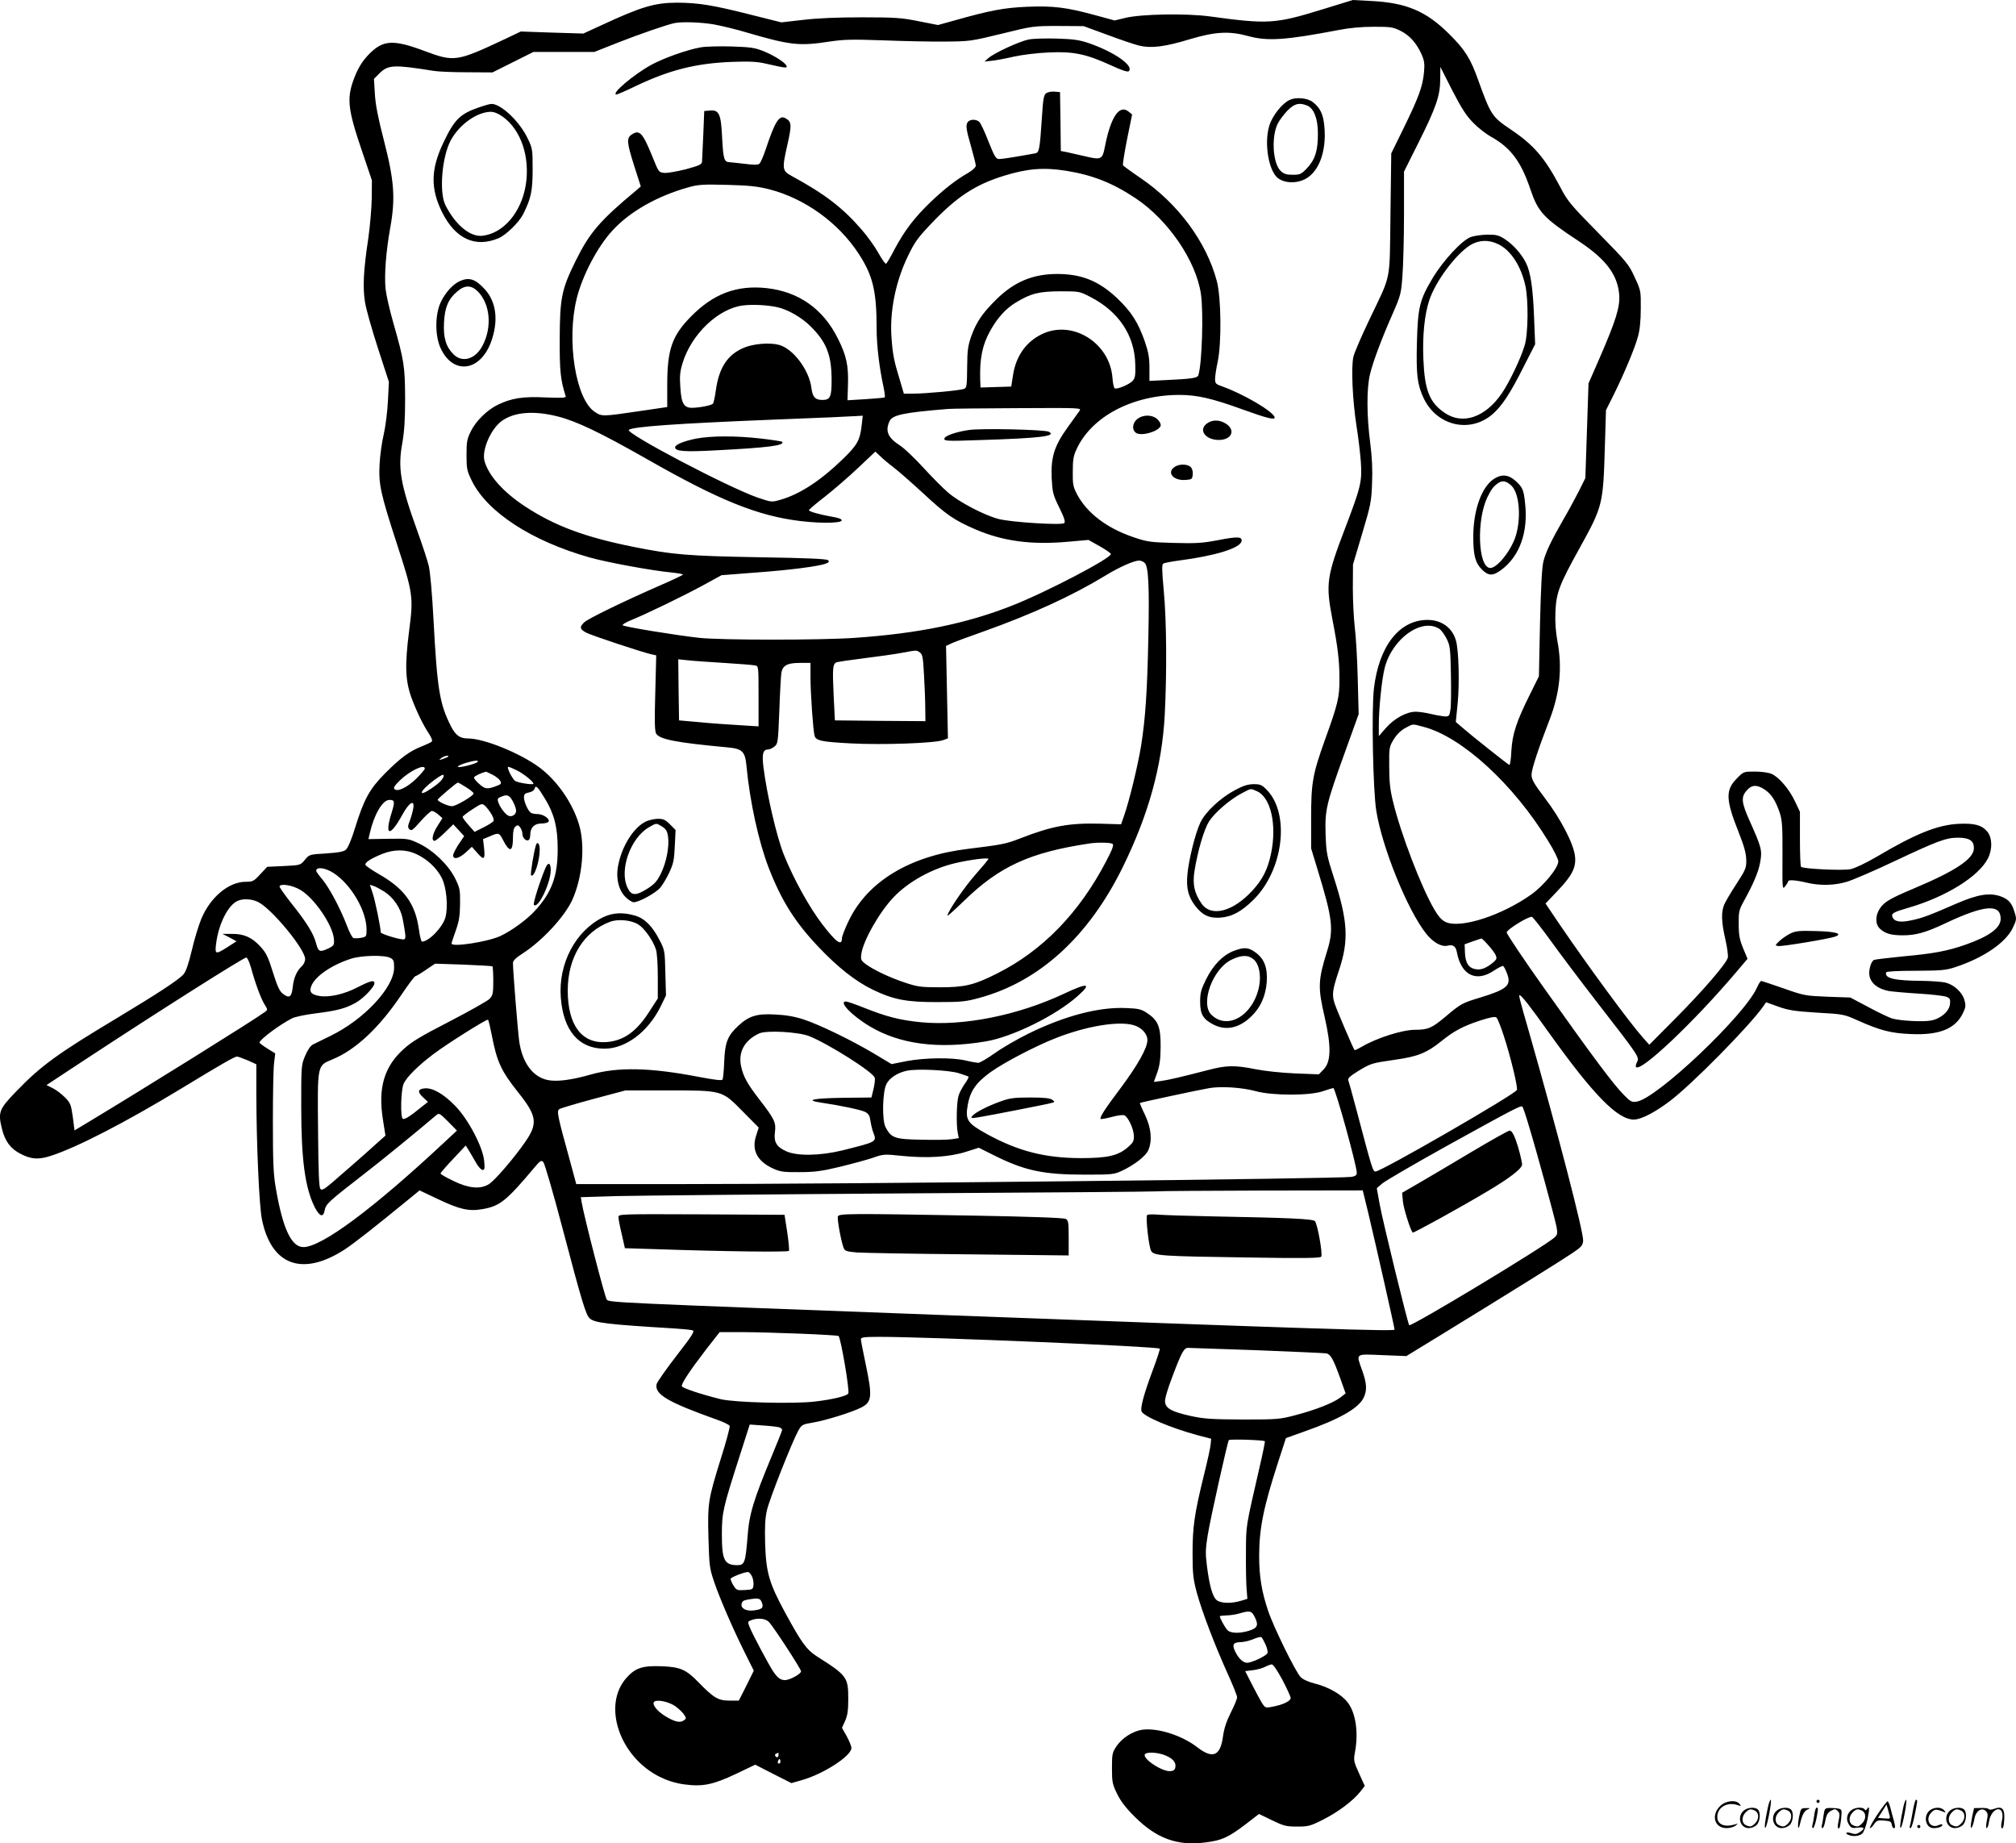 <?xml version="1.0" encoding="UTF-8"?>
<svg xmlns="http://www.w3.org/2000/svg" version="1.0" viewBox="0 0 1280.577 1170.678" preserveAspectRatio="xMidYMid meet">
  <g transform="translate(-0.165,1170.999) scale(0.1,-0.1)" fill="#000000" stroke="none">
    <path d="M8400 11650 c-298 -92 -343 -95 -715 -44 -151 20 -436 15 -537 -10 l-66 -16 -125 34 c-179 49 -266 60 -431 53 -146 -6 -239 -24 -458 -86 l-108 -30 -122 24 c-108 22 -151 25 -358 25 -156 0 -282 -5 -375 -16 l-140 -16 -200 50 c-237 60 -326 74 -460 75 -144 0 -229 -25 -489 -146 l-109 -50 -199 6 -198 7 -107 -51 c-300 -141 -317 -143 -504 -73 -201 75 -265 71 -355 -22 -36 -37 -61 -75 -84 -129 -59 -144 -54 -205 43 -490 l61 -180 -1 -115 c-1 -63 -11 -178 -22 -255 -30 -197 -36 -309 -21 -402 6 -43 44 -175 82 -293 l70 -215 -6 -120 c-3 -66 -15 -160 -26 -210 -12 -49 -24 -135 -27 -191 -7 -128 5 -185 107 -499 106 -325 109 -345 80 -565 -27 -214 -24 -311 15 -420 31 -84 74 -174 113 -232 15 -23 22 -42 16 -48 -5 -5 -33 -18 -63 -30 -77 -30 -134 -72 -233 -171 -100 -101 -134 -164 -192 -350 -20 -67 -44 -123 -56 -134 -15 -14 -44 -19 -127 -25 -106 -6 -107 -7 -135 -41 -28 -34 -29 -34 -134 -39 l-105 -5 -44 -47 c-41 -45 -48 -48 -93 -48 -107 0 -224 -98 -281 -234 -17 -41 -45 -132 -61 -202 -21 -88 -38 -136 -53 -152 -33 -37 -169 -125 -423 -278 -377 -226 -482 -302 -641 -467 -107 -111 -115 -131 -89 -235 19 -79 55 -128 119 -160 67 -35 114 -38 193 -12 165 53 478 215 829 428 255 155 337 202 352 202 7 0 37 -11 68 -24 l55 -25 0 -193 c1 -319 18 -709 36 -794 60 -291 257 -362 524 -190 60 39 186 138 406 318 l71 58 114 -54 c141 -67 198 -80 285 -65 111 19 152 52 331 265 37 44 43 47 56 34 8 -8 63 -196 121 -417 124 -470 149 -554 174 -576 30 -28 114 -38 527 -63 61 -4 118 -9 127 -13 14 -5 -5 -35 -103 -161 -66 -85 -122 -166 -126 -179 -16 -65 69 -115 380 -226 43 -15 81 -33 84 -41 2 -7 -22 -100 -56 -206 -81 -261 -85 -283 -79 -506 5 -176 7 -192 36 -278 36 -106 121 -302 198 -456 l54 -108 -47 -95 -48 -95 -61 0 c-70 0 -100 18 -194 115 -80 82 -115 98 -233 103 -123 5 -170 -10 -227 -75 -154 -175 -42 -502 214 -628 49 -24 97 -39 153 -47 117 -16 183 -3 331 67 l121 58 115 -59 115 -58 63 18 c138 38 318 154 318 205 0 12 -14 45 -30 75 l-30 53 20 44 c15 34 20 66 20 138 0 140 -7 150 -201 273 -64 41 -96 86 -198 273 -103 189 -123 257 -129 440 -3 113 0 166 12 216 16 70 158 429 197 500 23 42 26 43 96 55 79 13 246 65 305 95 69 35 72 71 28 279 -16 77 -30 147 -30 155 0 12 21 15 118 15 316 0 1767 -61 1781 -75 2 -3 -17 -62 -43 -132 -57 -152 -82 -243 -73 -266 12 -32 184 -105 357 -152 l85 -22 -3 -34 c-1 -19 -20 -106 -42 -194 -61 -247 -73 -331 -73 -500 0 -131 4 -163 27 -250 33 -120 114 -333 196 -514 33 -72 60 -140 60 -150 0 -10 -18 -54 -40 -97 -28 -56 -43 -101 -50 -154 -17 -122 -65 -142 -162 -67 -98 76 -252 125 -350 112 -61 -9 -130 -53 -165 -106 -26 -39 -28 -50 -28 -139 0 -88 3 -101 33 -163 23 -47 57 -91 114 -147 137 -136 269 -184 445 -161 106 13 147 32 255 114 l87 67 83 -40 c74 -36 90 -40 159 -40 71 0 84 3 165 44 95 48 189 118 236 177 l29 37 -36 79 c-35 78 -36 82 -26 138 23 124 4 250 -48 315 -38 49 -120 96 -203 117 -44 11 -80 27 -95 43 -31 31 -172 318 -206 420 -41 121 -57 220 -57 347 0 175 27 309 120 596 l50 154 120 43 c222 78 342 147 374 214 22 47 20 89 -9 171 -40 113 -49 106 128 99 l152 -6 237 145 c437 268 743 459 813 506 62 41 70 51 73 81 4 51 -160 682 -342 1320 -61 211 -68 240 -62 240 12 0 66 -69 187 -239 281 -393 435 -551 539 -551 44 0 128 42 223 113 137 101 510 479 600 607 l17 25 78 -28 c65 -23 103 -29 246 -38 166 -9 172 -11 255 -48 145 -65 214 -83 342 -88 179 -8 281 33 329 132 18 37 20 49 10 83 -12 48 -64 97 -117 111 -21 6 -90 11 -153 12 -174 1 -239 16 -227 54 2 6 74 10 188 10 166 1 191 3 254 24 177 59 315 153 361 246 25 52 26 59 14 97 -18 62 -37 85 -86 104 -71 27 -148 15 -284 -44 -172 -75 -219 -93 -289 -107 -68 -15 -107 -8 -118 21 -9 23 4 31 101 59 238 69 446 198 505 313 30 59 28 132 -4 171 -36 42 -82 54 -184 49 -132 -7 -270 -62 -515 -207 -74 -43 -139 -74 -170 -81 -52 -10 -301 2 -314 15 -4 4 -7 84 -7 178 l0 172 -32 67 c-36 77 -103 155 -150 174 -18 8 -65 14 -104 14 -71 0 -72 0 -114 -43 -74 -74 -72 -135 11 -343 35 -88 47 -133 48 -174 1 -52 -3 -62 -62 -153 -35 -53 -70 -113 -78 -132 -20 -48 -18 -110 7 -219 12 -52 19 -104 16 -118 -10 -38 -157 -209 -335 -388 l-164 -165 -40 45 c-85 95 -351 457 -532 723 l-87 129 76 80 c93 97 120 150 111 222 -9 78 -90 235 -190 366 -71 94 -86 120 -86 150 0 34 43 164 113 345 67 171 84 336 51 506 -10 56 -15 118 -12 184 5 120 24 171 154 405 147 266 149 276 160 645 l7 230 48 96 c67 135 135 297 155 371 12 42 18 102 18 178 1 114 0 116 -39 200 -36 80 -51 98 -230 280 -178 181 -196 202 -244 295 -97 183 -167 265 -312 362 -121 82 -127 91 -209 318 -48 135 -84 191 -184 290 -146 145 -272 198 -497 209 l-114 6 -195 -60z m-3864 -95 c49 -9 141 -31 204 -50 280 -82 338 -89 531 -59 87 13 142 15 334 8 127 -5 304 -9 395 -8 162 1 168 2 365 50 198 49 202 49 360 49 l160 -1 150 -55 c83 -31 174 -62 204 -69 76 -18 164 -7 321 41 161 48 249 53 370 20 123 -34 238 -26 578 39 66 13 145 20 221 20 106 0 122 -2 169 -26 57 -28 102 -78 134 -150 17 -39 20 -60 15 -113 -8 -89 -34 -160 -128 -352 l-80 -163 -5 -386 c-6 -443 8 -372 -134 -670 -49 -102 -94 -207 -101 -234 -16 -64 -6 -282 20 -446 11 -69 23 -170 27 -225 8 -124 0 -157 -99 -417 -118 -308 -125 -355 -83 -575 36 -184 46 -271 46 -386 0 -117 -9 -155 -93 -388 -78 -218 -87 -271 -87 -497 l0 -190 39 -128 c98 -320 106 -386 62 -526 -57 -183 -59 -229 -15 -417 43 -188 41 -286 -8 -334 l-29 -30 -152 6 c-89 4 -193 15 -252 27 -131 26 -183 25 -301 -6 -163 -42 -246 -62 -296 -69 l-47 -6 21 58 c16 44 21 83 22 163 1 127 -15 169 -84 215 -39 26 -55 30 -135 33 -173 8 -389 -49 -620 -162 -71 -35 -168 -91 -215 -125 -47 -33 -94 -61 -105 -61 -11 1 -47 7 -80 15 -84 20 -259 18 -375 -4 l-95 -19 -110 66 c-146 87 -351 186 -450 218 -54 18 -112 28 -178 31 -117 7 -168 -9 -235 -71 -68 -63 -85 -104 -90 -226 -2 -58 -7 -110 -11 -116 -4 -8 -50 -2 -151 17 -307 59 -512 64 -685 15 -126 -36 -218 -47 -275 -35 -94 20 -160 109 -180 244 -9 64 -40 448 -40 499 0 15 18 33 62 61 124 80 264 231 314 338 66 145 84 349 43 483 -42 138 -140 278 -252 361 -124 91 -351 183 -452 183 -52 0 -80 20 -110 80 -71 141 -86 230 -110 680 -8 155 -21 302 -30 337 -8 34 -42 137 -75 228 -105 292 -122 392 -93 550 13 75 18 147 18 285 -1 204 -6 238 -75 480 -23 80 -45 176 -49 214 -9 87 2 237 30 392 33 185 25 297 -40 549 -37 144 -54 227 -58 297 l-6 97 35 35 c55 55 93 56 343 16 28 -5 123 -9 213 -9 l162 -1 130 65 130 65 193 0 194 0 149 59 c135 53 308 113 359 124 45 10 168 6 251 -8z m4824 -625 c30 -31 81 -71 114 -89 123 -69 188 -155 247 -328 51 -151 82 -185 314 -338 168 -112 242 -210 252 -337 6 -77 -21 -164 -125 -403 l-70 -160 -10 -301 -10 -300 -40 -81 c-23 -44 -65 -123 -95 -174 -80 -139 -116 -213 -131 -273 -10 -38 -16 -155 -22 -392 l-7 -339 -57 -115 c-86 -173 -111 -249 -118 -358 -2 -51 -8 -91 -13 -90 -10 4 -240 186 -297 236 l-43 37 12 120 c12 127 7 334 -11 397 -23 81 -90 130 -179 131 -180 1 -310 -165 -342 -435 -16 -138 -6 -648 15 -778 38 -235 198 -630 317 -780 44 -55 97 -85 135 -76 35 9 53 -3 60 -42 27 -145 122 -192 234 -117 29 19 56 33 60 30 5 -3 16 -25 25 -49 28 -74 0 -99 -170 -151 -116 -35 -125 -40 -223 -123 -85 -71 -109 -82 -191 -82 -82 0 -244 -52 -338 -107 -24 -14 -45 -24 -47 -22 -8 8 -114 257 -126 294 -19 57 -15 87 26 210 65 193 58 315 -33 596 -43 134 -47 153 -51 270 -5 156 4 193 124 525 l86 239 -6 229 c-3 126 -12 272 -19 325 -6 53 -12 164 -12 246 l1 150 58 195 c54 181 59 204 63 320 4 87 0 166 -12 260 -22 170 -23 343 -1 433 19 79 72 222 146 389 48 110 52 124 60 235 5 65 10 241 10 391 l0 272 90 180 c114 227 140 303 140 407 l1 78 76 -150 c60 -116 90 -162 133 -205z m-215 -3214 c12 -8 33 -37 46 -63 22 -44 24 -63 27 -228 2 -99 1 -199 -3 -222 -6 -39 -9 -43 -33 -43 -15 1 -54 7 -87 15 -33 8 -78 15 -101 15 -58 0 -136 -43 -189 -103 l-45 -52 0 70 c0 109 19 290 37 362 47 187 236 322 348 249z m-101 -622 c243 -63 573 -365 793 -727 35 -56 63 -113 63 -127 0 -42 -91 -153 -172 -211 -186 -132 -444 -216 -540 -176 -27 12 -46 31 -77 84 -81 138 -211 476 -261 683 -18 72 -24 126 -24 221 -1 123 0 126 29 174 20 32 45 56 74 72 52 27 39 27 115 7z m-6194 -188 c0 -2 -15 -9 -32 -15 -30 -10 -31 -9 -14 4 18 14 46 20 46 11z m185 -35 c-15 -14 -125 -41 -125 -30 0 4 21 15 48 23 55 17 90 20 77 7z m-335 -42 c0 -6 -25 -35 -54 -64 -58 -56 -119 -86 -139 -66 -8 8 2 23 37 57 63 60 156 104 156 73z m588 -13 c44 -23 102 -70 102 -83 0 -10 -101 6 -117 18 -21 18 -55 89 -43 89 6 0 32 -11 58 -24z m-158 -26 c22 -11 44 -29 49 -39 9 -16 6 -21 -17 -30 -64 -25 -78 -24 -116 10 -20 17 -35 36 -33 42 2 8 44 28 75 36 1 1 20 -8 42 -19z m-310 -6 c0 -18 -26 -46 -75 -79 -94 -65 -81 -20 15 51 44 32 60 40 60 28z m143 -74 c26 -16 47 -34 47 -39 0 -15 -112 -81 -137 -81 -27 0 -94 31 -91 42 4 9 120 108 128 108 3 0 27 -13 53 -30z m502 -75 c58 -96 79 -181 79 -315 1 -174 -38 -279 -146 -396 -53 -57 -148 -126 -219 -159 -82 -37 -309 -72 -309 -47 0 5 12 42 27 83 21 59 26 93 27 169 1 88 -1 100 -31 161 -43 86 -138 178 -230 222 -66 31 -71 32 -194 30 l-127 -2 9 39 c27 118 81 210 124 210 34 0 36 -10 15 -79 -48 -152 -12 -160 67 -16 43 79 79 101 70 43 -3 -18 -12 -53 -21 -77 -15 -38 -15 -46 -3 -58 12 -12 22 -4 71 52 32 36 64 65 71 65 8 0 26 -10 41 -23 l26 -23 -31 -49 c-32 -50 -41 -95 -19 -95 7 0 36 24 66 53 l53 52 35 -38 34 -37 -35 -52 c-19 -29 -35 -61 -35 -70 0 -29 37 -21 80 18 l39 36 32 -36 c44 -51 53 -47 46 24 l-7 61 46 19 c52 23 58 21 80 -23 43 -84 64 -79 64 14 0 40 5 61 16 70 14 11 18 10 30 -6 8 -10 14 -29 14 -41 0 -25 24 -49 40 -39 5 3 10 18 10 33 0 46 26 72 70 72 21 0 42 5 46 12 11 17 -34 48 -70 48 -17 0 -36 4 -42 8 -18 12 -44 69 -44 97 0 21 6 27 31 32 20 4 34 14 37 25 6 25 19 13 67 -67z m7747 60 c42 -29 68 -69 94 -145 16 -48 19 -85 18 -274 -1 -213 -1 -218 17 -195 10 13 19 27 19 32 0 11 49 8 115 -8 86 -21 181 -19 261 6 38 12 174 70 302 131 274 129 326 148 401 148 72 0 101 -19 101 -66 0 -68 -114 -144 -385 -258 -145 -61 -185 -84 -212 -125 -30 -45 -31 -100 0 -129 33 -31 71 -42 146 -42 82 0 147 18 271 77 246 116 350 125 350 28 0 -58 -72 -111 -222 -164 -117 -41 -203 -57 -400 -75 -92 -9 -174 -19 -182 -22 -20 -8 -37 -70 -29 -103 11 -49 55 -82 124 -95 19 -3 103 -11 186 -16 82 -5 162 -14 177 -20 24 -9 27 -15 24 -46 -4 -46 -57 -93 -120 -105 -50 -10 -197 -2 -248 13 -19 6 -87 38 -150 72 l-115 61 -145 5 c-141 6 -149 7 -279 53 -74 26 -138 47 -142 47 -5 0 -17 -19 -27 -42 -78 -176 -634 -703 -763 -724 -32 -5 -39 -2 -83 43 -64 64 -192 235 -495 662 -139 195 -250 361 -249 370 4 20 143 105 161 98 7 -3 61 -72 120 -153 59 -82 192 -259 297 -394 262 -338 267 -344 250 -375 -7 -14 -10 -28 -6 -32 31 -32 366 285 631 597 l77 91 -28 67 c-22 54 -28 83 -28 153 -1 78 2 90 32 145 64 116 95 190 105 252 13 71 7 93 -68 260 -51 114 -55 149 -20 190 33 39 66 41 117 7z m-7976 -43 c16 -10 44 -68 44 -91 0 -26 -30 -43 -52 -30 -21 12 -53 56 -62 87 -6 17 -2 24 16 31 29 12 40 13 54 3z m-115 -109 c12 -18 19 -39 16 -46 -3 -7 -31 -25 -63 -41 l-58 -29 -38 43 c-21 23 -38 47 -38 52 0 4 28 26 62 48 58 38 62 39 80 23 10 -9 28 -32 39 -50z m-475 -257 c69 -32 130 -89 161 -150 31 -59 42 -184 24 -252 -17 -62 -105 -154 -149 -154 -5 0 -14 36 -20 81 -23 160 -92 255 -251 346 -47 27 -86 54 -88 60 -5 15 31 39 104 69 77 31 152 31 219 0z m-526 -120 c112 -73 210 -240 210 -360 0 -44 -1 -45 -35 -52 -19 -3 -41 -4 -49 -1 -7 3 -26 38 -41 79 -41 107 -109 236 -155 292 -22 26 -40 51 -40 55 0 28 56 21 110 -13z m-213 -106 c91 -52 210 -227 216 -316 2 -35 -1 -40 -33 -56 -56 -27 -66 -24 -80 29 -15 61 -59 133 -159 258 -43 55 -77 103 -74 107 11 18 81 6 130 -22z m535 -12 c58 -37 104 -104 117 -171 20 -107 22 -125 11 -132 -13 -8 -150 33 -150 44 0 30 -36 204 -51 248 l-18 54 22 -7 c12 -3 43 -20 69 -36z m-804 -65 c86 -39 302 -301 302 -364 0 -14 -9 -34 -21 -45 -32 -29 -52 -74 -58 -134 -7 -63 -22 -73 -64 -40 -20 16 -35 49 -62 136 -30 97 -43 123 -78 161 -54 60 -106 83 -182 82 l-60 0 45 -23 44 -24 -56 -36 c-77 -49 -82 -48 -74 18 15 127 77 251 140 276 34 14 86 11 124 -7z m7816 -274 c20 -22 42 -51 48 -64 9 -21 7 -27 -13 -45 -45 -38 -80 -52 -115 -45 -44 8 -64 39 -67 105 l-2 53 50 18 c28 10 53 18 56 19 4 0 23 -18 43 -41z m-6974 -82 c22 -11 25 -19 25 -63 -1 -126 -192 -330 -405 -433 -47 -23 -96 -47 -110 -54 -16 -8 -34 -34 -50 -72 -25 -59 -25 -65 -25 -325 0 -338 25 -517 87 -639 31 -58 53 -65 62 -17 8 40 23 54 246 227 116 89 354 284 463 377 17 15 22 12 75 -41 l56 -57 -89 -83 c-445 -415 -771 -657 -886 -657 -77 0 -132 119 -176 378 -15 87 -18 164 -18 422 0 173 3 341 8 373 l7 57 -50 31 c-27 17 -50 34 -50 38 0 18 128 114 207 154 17 9 87 24 155 32 135 17 189 32 253 69 48 28 115 99 115 121 0 23 -22 18 -107 -25 -84 -44 -181 -66 -244 -55 -52 9 -65 27 -49 65 25 61 129 132 250 171 66 22 213 25 250 6z m-885 -59 c28 -103 63 -197 86 -235 22 -35 22 -36 3 -50 -67 -50 -772 -489 -1124 -701 l-85 -51 -11 86 c-11 78 -15 88 -50 124 -21 21 -56 48 -77 58 l-40 20 249 164 c469 308 1001 645 1020 646 6 1 19 -27 29 -61z m1535 5 c2 -2 5 -44 5 -93 0 -78 -3 -91 -23 -113 -12 -13 -126 -77 -253 -143 -185 -95 -243 -130 -294 -177 -123 -111 -162 -245 -132 -441 l17 -108 -53 -47 c-64 -59 -213 -189 -290 -255 -45 -38 -60 -47 -70 -37 -9 9 -13 106 -15 364 -4 430 -7 418 91 459 145 59 295 198 436 407 45 67 86 121 90 121 5 0 35 18 67 40 l59 40 180 -6 c99 -4 182 -9 185 -11z m6424 -442 c44 -135 90 -326 83 -343 -10 -27 -861 -518 -898 -518 -17 0 -21 13 -122 395 -25 94 -48 177 -51 185 -5 11 13 27 61 57 83 50 85 51 237 73 144 20 202 44 296 120 79 64 139 95 250 131 60 19 89 24 97 17 7 -6 28 -58 47 -117z m-6429 7 c33 -172 60 -230 171 -369 116 -146 123 -194 42 -311 -72 -104 -194 -246 -232 -269 -54 -33 -128 -26 -224 21 -45 21 -82 43 -82 47 0 5 36 47 80 93 l80 85 19 -30 c10 -16 30 -51 45 -77 15 -27 34 -48 43 -48 13 0 15 9 10 58 -9 90 -103 268 -187 352 -72 74 -142 113 -191 108 -44 -4 -47 -23 -10 -57 l31 -29 -43 -34 c-71 -58 -106 -80 -117 -73 -16 10 -12 180 5 221 17 41 92 116 189 189 87 66 339 224 347 219 4 -2 14 -45 24 -96z m4076 62 c51 -14 89 -55 89 -95 0 -50 -60 -157 -170 -305 -102 -135 -135 -188 -127 -196 3 -3 34 3 69 12 36 10 72 15 81 11 24 -9 60 -86 61 -130 1 -34 -5 -44 -37 -72 -63 -55 -130 -70 -302 -70 -227 1 -395 44 -593 152 -127 70 -140 90 -123 187 16 88 53 141 146 208 84 60 286 166 415 216 191 75 393 109 491 82z m-2060 -70 c123 -49 411 -231 417 -265 3 -10 -1 -43 -8 -72 l-13 -53 -186 -2 c-189 -3 -240 -15 -131 -31 117 -17 249 -45 276 -58 23 -12 30 -23 35 -59 4 -25 12 -58 18 -73 23 -59 23 -58 -197 -113 -140 -34 -286 -37 -355 -6 -63 28 -81 59 -73 122 8 61 -2 82 -96 204 -81 105 -104 147 -119 215 -19 90 22 165 115 208 46 21 247 10 317 -17z m949 -235 c30 -10 58 -19 63 -22 4 -2 -6 -23 -23 -46 -16 -23 -35 -58 -40 -77 -12 -39 -15 -180 -5 -233 l7 -35 -45 -7 c-24 -4 -112 -5 -195 -3 -168 3 -189 11 -225 79 -24 45 -20 227 6 276 20 38 71 71 129 83 64 14 264 4 328 -15z m1889 -115 c107 -29 342 -29 426 0 32 11 62 20 66 20 13 0 149 -493 149 -538 0 -15 -8 -21 -32 -26 -72 -12 -3193 -46 -4309 -46 l-617 0 -40 148 c-80 290 -85 315 -68 328 9 6 107 35 218 65 l203 54 260 0 c358 0 351 2 483 -132 l103 -104 -16 -50 c-31 -92 6 -164 107 -210 46 -21 68 -24 168 -23 94 0 141 6 253 33 75 18 170 44 210 57 70 25 75 25 190 13 159 -16 300 -7 404 26 l82 26 88 -44 c202 -102 320 -127 587 -127 172 0 184 1 235 25 79 37 152 94 167 131 26 61 18 141 -21 223 -20 41 -34 75 -33 76 4 4 373 83 438 94 76 14 211 5 299 -19z m1735 -223 c51 -168 164 -583 175 -639 7 -41 6 -49 -13 -67 -61 -56 -911 -569 -923 -557 -9 9 -169 664 -188 770 l-18 100 35 30 c20 17 204 124 409 238 429 237 471 259 481 250 4 -4 23 -60 42 -125z m-1019 -559 c44 -185 165 -719 165 -732 0 -12 -494 4 -2910 94 -2054 77 -2076 78 -2094 96 -11 11 -144 526 -160 620 l-5 31 232 7 c128 3 948 11 1822 17 875 5 1599 11 1610 13 11 2 309 4 662 5 l641 1 37 -152z m-3606 -758 c128 -5 236 -12 239 -14 15 -15 72 -350 62 -366 -10 -16 -100 -38 -213 -51 -137 -16 -510 -6 -597 15 -126 31 -242 70 -247 82 -6 15 53 103 160 242 l80 102 141 0 c78 0 246 -5 375 -10z m2896 -105 c231 -9 430 -18 442 -20 27 -6 44 -36 89 -161 l33 -93 -33 -26 c-46 -35 -158 -79 -284 -112 -102 -27 -117 -28 -337 -28 -197 1 -244 4 -328 22 -122 27 -161 48 -165 90 -2 19 16 81 48 164 56 149 73 179 97 179 10 0 206 -7 438 -15z m-3032 -490 c9 -4 17 -11 17 -16 0 -4 -29 -77 -64 -161 -119 -286 -146 -375 -156 -519 -13 -162 -19 -179 -64 -179 -83 0 -99 32 -99 195 0 138 7 168 110 489 l67 209 86 -6 c47 -3 93 -9 103 -12z m3083 -88 c2 -2 -12 -73 -32 -158 -92 -400 -87 -373 -88 -549 -1 -91 1 -194 4 -230 l5 -64 -40 -12 c-61 -19 -129 -17 -155 4 -26 21 -46 91 -62 218 -10 78 -9 107 5 194 17 106 125 588 134 604 5 8 221 1 229 -7z m-3258 -858 c7 -13 11 -37 10 -54 -3 -29 -5 -30 -55 -33 -50 -3 -54 -1 -73 30 -11 18 -19 37 -17 42 4 11 97 46 112 42 6 -1 16 -13 23 -27z m63 -166 c12 -33 3 -43 -48 -50 -51 -7 -85 11 -81 40 2 16 12 24 38 28 69 12 80 10 91 -18z m3133 -97 c23 -48 15 -66 -40 -83 -60 -18 -118 -16 -136 5 -16 17 -48 76 -48 87 0 3 19 5 43 6 23 0 62 6 87 14 63 18 73 15 94 -29z m-3087 -28 c32 -35 203 -298 203 -312 0 -17 -72 -56 -102 -56 -28 0 -47 14 -75 55 -26 39 -128 229 -148 278 -15 37 -15 38 7 47 43 17 93 12 115 -12z m3153 -141 c10 -22 16 -47 13 -55 -7 -18 -100 -62 -130 -62 -25 0 -55 28 -76 73 -20 41 -12 57 32 58 20 0 56 8 81 18 25 11 49 17 54 14 4 -3 16 -24 26 -46z m108 -226 c28 -54 52 -106 52 -115 0 -19 -49 -43 -116 -55 -45 -9 -46 -8 -69 28 -12 21 -41 74 -63 118 l-41 80 49 6 c27 3 62 13 77 21 15 8 35 15 43 16 9 0 36 -40 68 -99z m-3858 -166 c21 -15 47 -39 56 -53 16 -24 16 -26 -1 -38 -23 -17 -58 -9 -114 25 -51 30 -87 73 -76 91 12 20 91 5 135 -25z m657 -310 c0 -17 -13 -20 -21 -6 -4 5 0 12 6 14 7 3 13 6 14 6 0 1 1 -6 1 -14z m2446 1 c53 -19 79 -45 75 -75 -2 -20 -9 -27 -31 -29 -51 -6 -180 79 -163 107 10 15 73 13 119 -3z m-2437 -53 c-10 -10 -19 5 -10 18 6 11 8 11 12 0 2 -7 1 -15 -2 -18z M6535 11459 c-59 -12 -219 -86 -255 -118 l-25 -22 45 5 c25 2 88 14 140 26 54 12 151 24 225 27 157 7 236 -10 394 -82 69 -32 106 -44 113 -37 34 34 -93 123 -257 179 -56 19 -96 25 -200 28 -71 2 -152 0 -180 -6z M4451 11409 c-84 -15 -229 -66 -311 -110 -112 -61 -263 -189 -222 -189 5 0 61 24 123 54 214 102 382 144 609 153 116 4 160 2 220 -12 124 -28 133 -29 128 -14 -7 21 -76 65 -146 94 -56 22 -82 26 -205 30 -78 2 -166 0 -196 -6z M6647 11118 c-15 -11 -20 -37 -27 -153 -14 -208 -17 -224 -43 -229 -121 -22 -208 -36 -228 -36 -21 0 -29 13 -68 110 -23 61 -50 117 -58 125 -18 18 -55 19 -71 3 -18 -18 -15 -45 18 -159 16 -57 30 -112 30 -121 0 -10 -20 -29 -47 -45 -79 -45 -153 -103 -241 -187 -102 -98 -165 -181 -227 -297 -25 -49 -50 -91 -55 -94 -4 -3 -26 28 -48 67 -22 40 -71 109 -110 153 -119 137 -233 224 -441 337 -62 34 -63 43 -26 207 27 119 25 140 -16 161 -38 21 -66 -25 -123 -197 -15 -45 -33 -87 -41 -93 -9 -8 -36 -8 -96 0 -46 5 -88 10 -94 10 -33 1 -39 20 -46 149 -7 157 -19 184 -77 179 l-37 -3 -6 -150 c-4 -82 -7 -160 -8 -171 -1 -18 -15 -25 -103 -49 -57 -14 -118 -25 -137 -23 -34 3 -36 6 -71 93 -65 161 -85 184 -135 151 -35 -23 -32 -51 16 -202 l41 -128 -24 -21 c-236 -196 -300 -271 -389 -450 -90 -182 -101 -237 -102 -495 -1 -207 5 -262 38 -367 3 -10 -25 -11 -128 -7 -142 7 -216 -4 -304 -47 -66 -32 -139 -103 -170 -167 -25 -50 -28 -68 -28 -152 0 -88 3 -101 34 -164 98 -199 380 -382 747 -486 113 -32 402 -85 524 -96 38 -4 70 -10 70 -13 0 -3 -67 -35 -148 -70 -233 -102 -455 -210 -479 -233 -32 -30 -29 -45 15 -67 38 -19 352 -123 410 -136 l32 -7 -6 -237 c-5 -173 -4 -242 5 -259 20 -37 125 -58 450 -88 100 -9 116 -25 125 -125 21 -219 76 -473 140 -639 81 -209 167 -346 316 -503 124 -131 236 -219 345 -272 133 -64 216 -80 415 -79 145 0 177 3 260 26 383 103 697 390 914 832 164 335 248 638 266 963 14 266 12 603 -6 791 -12 132 -13 167 -3 173 7 4 51 13 98 19 232 30 391 79 399 123 6 29 -25 31 -147 7 -101 -19 -140 -22 -282 -18 -152 4 -171 7 -259 37 -168 57 -294 153 -357 272 -25 48 -28 64 -27 144 0 72 4 100 23 140 94 208 354 346 652 347 114 0 207 -21 403 -92 157 -57 211 -70 204 -49 -12 38 -199 147 -330 194 -44 15 -48 20 -48 48 0 18 7 66 16 107 26 118 23 410 -5 515 -66 249 -247 493 -484 654 -59 40 -109 77 -112 81 -3 5 9 79 26 166 l32 157 -22 18 c-59 48 -114 -33 -151 -223 -16 -82 -23 -85 -128 -60 -48 11 -102 23 -119 27 l-33 6 -2 187 -3 187 -35 3 c-19 2 -43 -3 -53 -10z m129 -493 c167 -27 293 -77 439 -174 207 -138 384 -397 415 -608 17 -118 7 -439 -16 -515 -5 -19 -40 -24 -210 -32 l-101 -5 0 82 c0 65 -6 100 -30 170 -42 119 -84 186 -174 272 -116 110 -226 155 -382 155 -155 0 -273 -50 -386 -161 -89 -88 -126 -142 -159 -232 -22 -63 -26 -89 -27 -201 -1 -119 -3 -130 -21 -136 -26 -10 -244 -30 -322 -30 l-59 0 -26 88 c-36 117 -45 162 -52 262 -14 167 25 362 105 526 42 87 63 116 150 207 160 168 278 245 460 301 149 46 253 54 396 31z m-1885 -118 c223 -58 436 -211 564 -407 91 -139 115 -237 115 -475 0 -108 17 -250 44 -373 7 -34 11 -64 7 -66 -3 -2 -58 -7 -121 -11 l-115 -7 3 96 c4 124 -9 187 -65 298 -93 186 -247 295 -450 318 -190 21 -340 -35 -483 -181 -120 -122 -150 -209 -150 -434 l0 -140 -163 -24 c-250 -37 -252 -37 -297 -7 -122 80 -181 453 -115 721 37 147 132 328 227 431 111 121 285 219 481 274 63 18 94 20 247 16 143 -4 192 -9 271 -29z m2037 -683 c181 -93 282 -246 285 -430 2 -67 -1 -86 -17 -103 -21 -23 -100 -56 -114 -47 -5 3 -12 34 -14 68 -18 223 -257 370 -450 275 -100 -49 -164 -140 -182 -262 l-11 -70 -97 -3 -98 -3 -2 48 c-4 135 13 222 64 313 46 82 99 141 163 179 96 58 145 70 281 71 121 0 123 0 192 -36z m-1988 -65 c67 -15 154 -65 211 -122 99 -98 132 -179 133 -333 1 -114 -8 -134 -58 -134 -46 0 -63 18 -70 75 -14 115 -116 251 -207 275 -59 16 -166 7 -226 -20 -101 -44 -154 -126 -174 -267 -6 -43 -14 -82 -19 -87 -11 -11 -84 -25 -132 -26 -53 0 -69 28 -75 134 -5 67 -2 97 15 152 56 182 226 344 382 364 63 8 155 3 220 -11z m1919 -658 c-8 -11 -42 -59 -77 -107 -84 -117 -106 -189 -100 -322 5 -89 8 -104 48 -185 32 -65 40 -91 32 -99 -15 -15 -335 5 -417 26 -92 24 -252 108 -321 168 -34 29 -105 101 -159 160 -54 59 -120 122 -147 139 -76 49 -95 91 -66 154 18 40 90 55 373 78 22 2 222 4 444 5 398 2 403 2 390 -17z m-3314 -36 c117 -29 275 -105 565 -270 461 -263 704 -361 975 -394 158 -19 297 -12 256 13 -5 4 -33 11 -63 16 -78 14 -138 32 -138 40 0 4 46 43 103 87 56 44 151 126 211 183 l108 102 32 -30 c17 -17 54 -48 82 -69 28 -21 114 -96 190 -166 146 -136 197 -171 334 -230 174 -74 350 -98 581 -78 l135 12 69 -39 c38 -21 71 -44 73 -50 8 -24 -412 -244 -630 -329 -287 -113 -592 -176 -998 -204 -215 -15 -843 -15 -985 0 -141 15 -478 70 -488 80 -4 4 19 18 50 31 97 39 338 156 461 223 l117 64 220 17 c217 16 396 39 444 57 18 7 21 13 13 21 -9 9 -137 14 -439 19 -450 8 -548 16 -793 65 -312 62 -507 135 -695 259 -138 91 -231 196 -256 288 -18 69 41 205 112 255 80 56 204 65 354 27z m1930 -57 c-11 -94 -28 -124 -116 -210 -144 -140 -275 -226 -400 -262 -56 -16 -56 -16 -145 14 -189 66 -840 408 -818 430 22 20 295 40 919 65 355 14 450 18 533 23 l34 2 -7 -62z m1798 -873 c24 -24 30 -148 23 -474 -7 -347 -19 -516 -46 -687 -20 -122 -73 -344 -108 -444 l-19 -55 -134 4 c-198 5 -306 -15 -511 -95 -84 -33 -115 -39 -328 -65 -367 -44 -634 -205 -755 -452 -25 -51 -45 -103 -45 -114 0 -54 -35 -30 -125 87 -83 108 -184 291 -245 444 -46 116 -107 380 -129 555 -10 81 -3 111 28 111 10 0 29 8 42 19 22 17 23 26 31 227 4 115 10 223 13 241 8 47 38 63 117 63 l68 0 0 -94 c0 -99 17 -339 26 -369 10 -31 42 -38 228 -48 199 -11 538 1 590 21 l29 11 -6 294 -6 293 32 15 c18 9 111 43 207 77 308 110 562 226 774 355 88 54 179 94 213 95 12 0 28 -7 36 -15z m-1428 -569 c17 -12 20 -32 26 -142 4 -71 8 -166 8 -212 l1 -82 -287 2 -288 3 -8 160 c-8 172 -6 199 19 209 9 3 88 15 177 26 89 11 196 26 237 34 98 18 93 18 115 2z m-1245 -66 c96 -6 185 -13 198 -16 22 -4 22 -5 22 -195 l0 -192 -127 8 c-71 4 -184 12 -253 19 l-125 11 -3 194 -2 194 57 -6 c32 -4 137 -11 233 -17z m2468 -1149 c10 -6 2 -30 -38 -107 -172 -331 -406 -572 -696 -717 -145 -73 -204 -87 -361 -87 -123 0 -143 3 -224 30 -99 33 -197 80 -248 117 -30 23 -33 29 -28 65 11 83 116 268 206 361 94 99 246 182 393 216 95 22 208 36 208 26 0 -4 -37 -48 -82 -99 -71 -80 -178 -237 -178 -261 0 -5 46 37 103 92 227 221 419 309 797 366 49 8 135 7 148 -2z M6155 8979 c-87 -13 -155 -38 -155 -56 0 -14 25 -15 218 -8 393 12 498 25 446 53 -26 14 -435 23 -509 11z M4421 8924 c-78 -16 -131 -38 -131 -55 0 -25 57 -30 259 -19 332 17 443 31 420 55 -3 2 -64 12 -135 20 -158 18 -315 18 -413 -1z M8195 11076 c-48 -21 -110 -99 -130 -162 -36 -114 -4 -298 59 -339 39 -26 100 -30 151 -10 99 37 155 176 139 343 -7 77 -27 119 -75 155 -34 25 -105 31 -144 13z m109 -36 c42 -16 69 -82 69 -175 1 -109 -17 -168 -68 -222 -38 -40 -46 -43 -92 -43 -39 0 -56 5 -76 24 -51 47 -61 220 -18 303 11 21 38 57 61 81 44 44 73 52 124 32z M3038 11026 c-114 -40 -151 -77 -218 -218 -83 -172 -85 -296 -9 -448 84 -167 210 -225 357 -163 48 20 130 100 157 153 50 100 60 148 60 285 0 125 -1 133 -31 195 -51 108 -170 221 -231 220 -10 0 -48 -11 -85 -24z m157 -57 c117 -84 175 -258 146 -436 -29 -172 -140 -303 -272 -320 -78 -11 -173 66 -238 194 -41 82 -22 308 34 412 55 101 166 179 253 181 22 0 49 -11 77 -31z M2925 9926 c-46 -20 -95 -74 -124 -136 -36 -76 -37 -209 -2 -288 77 -173 250 -155 321 34 49 133 36 254 -38 336 -59 65 -99 79 -157 54z m113 -68 c77 -80 90 -223 31 -339 -45 -90 -130 -116 -187 -59 -48 48 -65 106 -60 202 5 96 27 148 83 196 49 43 90 43 133 0z M7226 9049 c-33 -26 -36 -73 -5 -90 37 -19 139 11 153 46 3 10 -4 26 -19 41 -31 31 -91 33 -129 3z M7666 9019 c-54 -42 -4 -105 81 -103 81 2 105 65 39 105 -41 25 -87 24 -120 -2z M7462 8744 c-51 -35 -7 -88 70 -82 40 3 43 5 46 34 2 19 -3 38 -13 48 -21 20 -74 21 -103 0z M7848 6693 c-93 -49 -191 -140 -222 -208 -32 -67 -74 -237 -82 -330 -8 -86 6 -140 49 -197 45 -59 88 -80 157 -76 76 5 137 38 214 114 189 187 233 541 87 695 -34 35 -43 39 -87 39 -37 -1 -66 -10 -116 -37z m136 -7 c90 -38 130 -214 91 -399 -21 -99 -54 -164 -120 -235 -124 -134 -262 -168 -322 -79 -45 66 -57 120 -44 205 21 130 60 263 93 316 37 57 134 140 209 179 62 32 52 30 93 13z M4099 6490 c-75 -39 -147 -155 -170 -273 -17 -81 1 -159 46 -204 18 -18 42 -33 52 -33 33 0 141 59 169 93 15 18 41 61 57 96 26 55 31 79 35 167 l5 103 -36 36 c-30 30 -42 35 -78 35 -24 -1 -60 -9 -80 -20z m108 -29 c25 -16 33 -29 38 -63 9 -63 -10 -164 -45 -235 -25 -51 -41 -68 -88 -98 -73 -46 -101 -44 -125 9 -53 112 21 317 138 383 48 27 43 27 82 4z M3831 5884 c-175 -87 -284 -296 -267 -510 16 -209 114 -324 277 -324 135 0 276 106 356 266 l35 72 -4 143 c-3 140 -4 146 -37 209 -45 88 -94 137 -155 155 -77 23 -144 19 -205 -11z m225 -45 c38 -23 93 -100 112 -158 7 -19 12 -94 12 -173 l0 -139 -51 -79 c-83 -131 -164 -189 -274 -198 -158 -12 -247 107 -247 328 0 209 101 374 269 436 51 19 134 11 179 -17z M7836 5670 c-68 -27 -128 -89 -173 -179 -32 -65 -38 -86 -38 -143 0 -80 19 -111 85 -145 80 -41 165 -22 242 54 58 57 89 128 96 216 6 90 -15 148 -71 188 -46 34 -73 35 -141 9z m129 -53 c34 -29 48 -98 35 -169 -36 -186 -201 -284 -304 -182 -71 71 8 289 126 348 65 32 108 33 143 3z M6760 5399 c-294 -138 -641 -207 -908 -181 -134 13 -219 35 -362 92 -55 22 -107 40 -115 40 -49 0 38 -91 153 -159 190 -113 434 -145 734 -95 170 28 448 165 587 290 90 80 63 85 -89 13z M9345 10205 c-55 -19 -176 -149 -243 -261 -83 -139 -94 -185 -100 -409 -5 -206 2 -265 42 -352 83 -178 296 -228 440 -102 59 52 110 129 197 302 l72 141 -7 176 c-7 181 -22 284 -52 342 -27 54 -80 114 -130 147 -41 27 -56 31 -113 31 -36 -1 -84 -7 -106 -15z m170 -44 c81 -37 148 -138 176 -266 20 -92 18 -307 -5 -380 -25 -83 -96 -231 -144 -302 -105 -154 -250 -204 -365 -124 -95 65 -126 143 -134 341 -6 151 7 281 38 375 41 120 165 287 258 347 54 34 116 37 176 9z M9489 8667 c-77 -52 -129 -198 -129 -366 0 -118 13 -166 55 -208 41 -41 69 -42 122 -3 118 87 173 241 152 425 -9 87 -16 101 -64 144 -44 38 -88 41 -136 8z m115 -43 c49 -50 61 -202 26 -317 -29 -94 -122 -210 -165 -204 -75 9 -85 303 -16 448 26 53 39 70 69 91 28 19 53 14 86 -18z M3406 6343 c-14 -44 -37 -186 -31 -192 19 -18 55 89 55 164 0 37 -15 55 -24 28z M3466 6197 c-38 -92 -80 -226 -73 -234 27 -27 107 140 107 222 0 47 -17 52 -34 12z M11375 5782 c-22 -11 -53 -32 -70 -48 -29 -28 -29 -29 -8 -32 25 -4 325 46 362 60 50 18 4 32 -122 35 -104 3 -128 1 -162 -15z M6360 4716 c-83 -29 -162 -70 -181 -92 -13 -16 -11 -17 36 -10 63 10 443 84 469 92 19 6 19 7 1 20 -14 10 -53 14 -139 14 -101 0 -132 -4 -186 -24z M9350 4395 c-124 -74 -274 -163 -333 -197 l-109 -63 5 -55 c4 -43 46 -178 62 -198 4 -5 312 165 471 260 144 85 224 147 224 172 -1 24 -21 104 -41 159 -14 38 -27 57 -38 57 -9 -1 -117 -61 -241 -135z M3930 3981 c0 -11 9 -60 21 -109 l20 -89 192 -6 c434 -15 844 -20 850 -11 3 6 -2 59 -11 120 l-17 109 -528 3 c-515 2 -527 2 -527 -17z M5324 3985 c-6 -15 20 -157 36 -199 7 -20 17 -24 82 -30 40 -3 360 -9 711 -12 l637 -7 0 111 c0 99 -2 112 -19 121 -12 7 -240 15 -588 21 -792 14 -852 13 -859 -5z M7288 3993 c-10 -17 12 -207 26 -228 20 -30 61 -33 612 -41 356 -6 463 -4 468 5 11 16 -24 210 -40 226 -14 14 -164 21 -649 30 -154 3 -310 8 -346 11 -37 3 -69 2 -71 -3z M11231 230 c-18 -85 -24 -135 -15 -127 12 11 43 177 33 177 -4 0 -12 -22 -18 -50z M11540 270 c0 -5 5 -10 10 -10 6 0 10 5 10 10 0 6 -4 10 -10 10 -5 0 -10 -4 -10 -10z M12091 230 c-18 -85 -24 -135 -15 -127 12 11 43 177 33 177 -4 0 -12 -22 -18 -50z M12151 203 c-7 -42 -15 -82 -18 -90 -3 -7 -1 -13 5 -13 5 0 17 37 26 83 19 95 19 97 8 97 -4 0 -14 -34 -21 -77z M10931 243 c-63 -59 -40 -143 38 -143 20 0 46 7 57 16 18 14 18 15 -6 7 -64 -19 -110 0 -110 48 0 61 63 98 130 75 22 -8 23 -7 11 8 -22 27 -85 21 -120 -11z M11926 185 c-31 -47 -52 -85 -46 -85 5 0 17 11 26 25 15 23 23 26 63 23 39 -3 46 -6 49 -25 2 -13 8 -23 13 -23 11 0 11 6 0 50 -6 19 -15 54 -21 78 -6 23 -14 42 -19 42 -4 0 -33 -38 -65 -85z m80 -22 c-2 -3 -20 -3 -40 -1 l-35 3 27 42 27 43 12 -42 c7 -23 11 -43 9 -45z M11083 215 c-50 -35 -31 -115 27 -115 17 0 39 9 50 20 22 22 27 79 8 98 -16 16 -59 15 -85 -3z m68 -5 c25 -14 25 -54 -1 -80 -23 -23 -33 -24 -61 -10 -25 14 -25 54 1 80 23 23 33 24 61 10z M11293 215 c-50 -35 -31 -115 27 -115 17 0 39 9 50 20 22 22 27 79 8 98 -16 16 -59 15 -85 -3z m68 -5 c25 -14 25 -54 -1 -80 -23 -23 -33 -24 -61 -10 -25 14 -25 54 1 80 23 23 33 24 61 10z M11430 173 c-12 -56 -8 -100 5 -48 13 57 26 83 48 93 20 9 19 10 -10 9 -31 0 -33 -2 -43 -54z M11526 183 c-4 -27 -9 -56 -12 -65 -3 -10 -1 -18 4 -18 5 0 14 26 21 57 13 68 13 73 2 73 -5 0 -12 -21 -15 -47z M11585 181 c-3 -25 -8 -54 -11 -63 -3 -10 -1 -18 4 -18 6 0 14 21 18 47 7 36 15 51 36 63 25 13 29 13 43 -1 13 -13 14 -24 6 -60 -9 -41 -8 -59 5 -47 3 3 8 31 11 61 5 53 4 56 -18 61 -13 3 -38 4 -56 4 -29 -1 -32 -4 -38 -47z M11763 215 c-30 -21 -38 -62 -17 -92 14 -22 21 -25 55 -20 45 6 50 -5 14 -29 -20 -13 -31 -14 -55 -6 -30 11 -44 -1 -14 -12 30 -12 71 -6 87 12 9 10 23 49 31 87 14 68 13 93 -3 66 -6 -9 -11 -10 -15 -2 -10 16 -58 14 -83 -4z m68 -5 c25 -14 25 -54 -1 -80 -23 -23 -33 -24 -61 -10 -25 14 -25 54 1 80 23 23 33 24 61 10z M12263 215 c-47 -33 -32 -115 21 -115 31 0 56 10 56 21 0 5 -11 4 -24 -2 -55 -25 -89 38 -45 82 20 20 31 21 74 3 18 -7 18 -6 6 9 -17 21 -59 22 -88 2z M12393 215 c-50 -35 -31 -115 27 -115 17 0 39 9 50 20 22 22 27 79 8 98 -16 16 -59 15 -85 -3z m68 -5 c25 -14 25 -54 -1 -80 -23 -23 -33 -24 -61 -10 -25 14 -25 54 1 80 23 23 33 24 61 10z M12530 178 c-5 -27 -10 -57 -10 -66 1 -27 16 5 24 51 9 47 47 71 72 45 13 -13 14 -24 6 -62 -5 -25 -6 -46 -1 -46 5 0 12 19 15 42 7 43 33 78 59 78 23 0 33 -29 23 -73 -5 -22 -6 -42 -3 -45 10 -11 15 6 18 58 3 64 -15 81 -63 63 -18 -7 -32 -7 -36 -2 -3 5 -25 8 -49 7 l-44 -1 -11 -49z M12180 110 c0 -5 5 -10 10 -10 6 0 10 5 10 10 0 6 -4 10 -10 10 -5 0 -10 -4 -10 -10z"></path>
  </g>
</svg>
